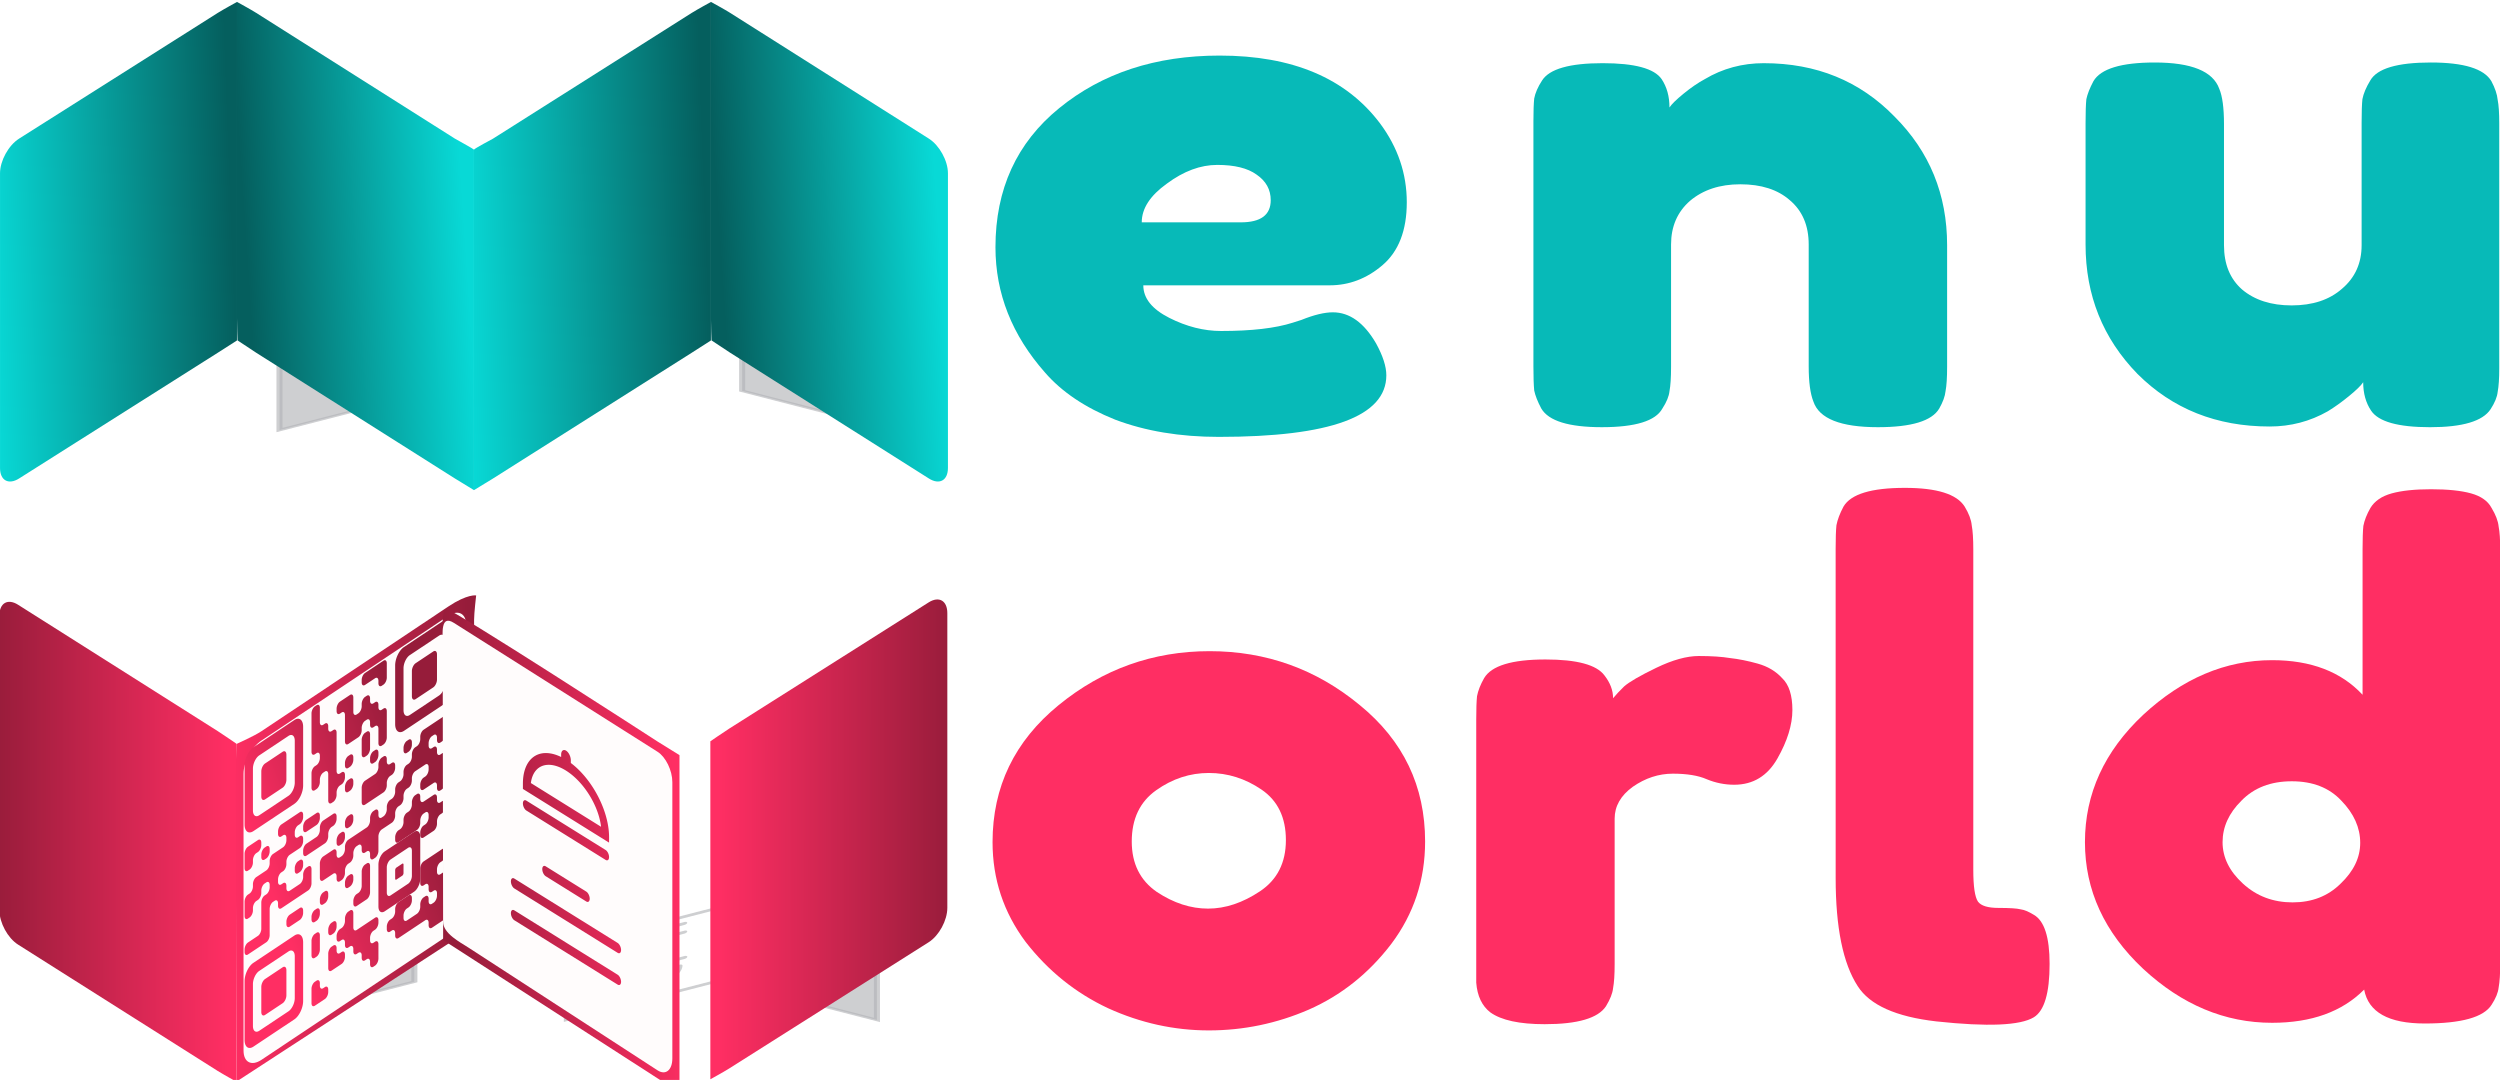 <?xml version="1.0" encoding="UTF-8" standalone="no"?>
<!-- Created with Inkscape (http://www.inkscape.org/) -->

<svg
   width="272.867mm"
   height="117.873mm"
   viewBox="0 0 272.867 117.873"
   version="1.1"
   id="svg1427"
   inkscape:version="1.1.2 (0a00cf5339, 2022-02-04, custom)"
   sodipodi:docname="logo5-vertical.svg"
   xmlns:inkscape="http://www.inkscape.org/namespaces/inkscape"
   xmlns:sodipodi="http://sodipodi.sourceforge.net/DTD/sodipodi-0.dtd"
   xmlns:xlink="http://www.w3.org/1999/xlink"
   xmlns="http://www.w3.org/2000/svg"
   xmlns:svg="http://www.w3.org/2000/svg">
  <sodipodi:namedview
     id="namedview1429"
     pagecolor="#ffffff"
     bordercolor="#eeeeee"
     borderopacity="1"
     inkscape:pageshadow="0"
     inkscape:pageopacity="0"
     inkscape:pagecheckerboard="0"
     inkscape:document-units="mm"
     showgrid="false"
     inkscape:zoom="0.33184272"
     inkscape:cx="100.95144"
     inkscape:cy="132.59293"
     inkscape:window-width="1920"
     inkscape:window-height="1015"
     inkscape:window-x="0"
     inkscape:window-y="32"
     inkscape:window-maximized="1"
     inkscape:current-layer="layer1"
     showguides="true"
     inkscape:guide-bbox="true"
     inkscape:snap-global="false">
    <sodipodi:guide
       position="106.342,66.83"
       orientation="0,-1"
       id="guide2159" />
    <sodipodi:guide
       position="-0.129,27.736"
       orientation="1,0"
       id="guide18534" />
    <sodipodi:guide
       position="108.509,33.64"
       orientation="1,0"
       id="guide18536" />
    <sodipodi:guide
       position="273.097,126.908"
       orientation="1,0"
       id="guide6009" />
  </sodipodi:namedview>
  <defs
     id="defs1424">
    <filter
       style="color-interpolation-filters:sRGB"
       id="c-4-7"
       x="-0.264"
       y="-0.433"
       width="1.529"
       height="1.866">
      <feGaussianBlur
         stdDeviation="114.268"
         id="feGaussianBlur32-2-5" />
    </filter>
    <linearGradient
       inkscape:collect="always"
       xlink:href="#a"
       id="linearGradient51328"
       gradientUnits="userSpaceOnUse"
       gradientTransform="matrix(-0.145,0.092,0,0.175,6217.922,-2594.374)"
       x1="43018.992"
       y1="-17828.662"
       x2="42376.984"
       y2="-17856.584" />
    <linearGradient
       id="a">
      <stop
         style="stop-color:#08d9d6;stop-opacity:1"
         offset="0"
         id="stop8" />
      <stop
         style="stop-color:#055f5e;stop-opacity:1"
         offset="1"
         id="stop10" />
    </linearGradient>
    <linearGradient
       inkscape:collect="always"
       xlink:href="#a"
       id="linearGradient51330"
       gradientUnits="userSpaceOnUse"
       gradientTransform="matrix(0.145,0.092,0,0.175,-6067.748,-2594.375)"
       x1="43008.5"
       y1="-17865.455"
       x2="42390.75"
       y2="-17813.18" />
    <linearGradient
       inkscape:collect="always"
       xlink:href="#a"
       id="linearGradient51332"
       gradientUnits="userSpaceOnUse"
       gradientTransform="matrix(-0.145,0.092,0,0.175,6404.007,-2594.374)"
       x1="43018.992"
       y1="-17828.662"
       x2="42376.984"
       y2="-17856.584" />
    <linearGradient
       inkscape:collect="always"
       xlink:href="#a"
       id="linearGradient51334"
       gradientUnits="userSpaceOnUse"
       gradientTransform="matrix(0.145,0.092,0,0.175,-5881.663,-2594.375)"
       x1="43008.5"
       y1="-17865.455"
       x2="42390.75"
       y2="-17813.18" />
    <filter
       style="color-interpolation-filters:sRGB"
       id="d-4-0"
       x="-0.264"
       y="-0.433"
       width="1.529"
       height="1.866">
      <feGaussianBlur
         stdDeviation="114.268"
         id="feGaussianBlur35-4-7" />
    </filter>
    <linearGradient
       inkscape:collect="always"
       xlink:href="#b"
       id="linearGradient51336"
       gradientUnits="userSpaceOnUse"
       gradientTransform="matrix(-0.145,0.092,0,0.175,7378.976,-2576.252)"
       x1="42983.027"
       y1="-17904.07"
       x2="42340.398"
       y2="-17903.344" />
    <linearGradient
       id="b">
      <stop
         style="stop-color:#ff2e63;stop-opacity:1"
         offset="0"
         id="stop2" />
      <stop
         style="stop-color:#961c3a;stop-opacity:1"
         offset="1"
         id="stop4" />
    </linearGradient>
    <linearGradient
       inkscape:collect="always"
       xlink:href="#b"
       id="linearGradient51338"
       gradientUnits="userSpaceOnUse"
       gradientTransform="matrix(0.145,0.092,0,0.175,-5278.829,-2575.321)"
       x1="42983.027"
       y1="-17904.07"
       x2="42340.398"
       y2="-17903.344" />
    <linearGradient
       inkscape:collect="always"
       xlink:href="#b"
       id="linearGradient51340"
       gradientUnits="userSpaceOnUse"
       gradientTransform="matrix(0.17,0,0,0.175,-5278.829,-2575.321)"
       x1="36666.363"
       y1="4434.002"
       x2="37216.781"
       y2="4434.002" />
    <linearGradient
       xlink:href="#b"
       id="l-0-7"
       x1="36744.352"
       y1="4523.661"
       x2="37138.184"
       y2="4370.753"
       gradientUnits="userSpaceOnUse" />
    <linearGradient
       xlink:href="#b"
       id="p-04-2"
       gradientUnits="userSpaceOnUse"
       x1="37641.738"
       y1="4434.002"
       x2="38403.398"
       y2="4434.002" />
    <linearGradient
       xlink:href="#b"
       id="s-2-8"
       gradientUnits="userSpaceOnUse"
       x1="38402.898"
       y1="4286.996"
       x2="37644.543"
       y2="4362.537" />
    <linearGradient
       xlink:href="#b"
       id="v-2"
       gradientUnits="userSpaceOnUse"
       x1="32592.719"
       y1="1386.324"
       x2="31863.955"
       y2="1393.728" />
    <linearGradient
       inkscape:collect="always"
       xlink:href="#b"
       id="linearGradient1806"
       gradientUnits="userSpaceOnUse"
       x1="36744.352"
       y1="4523.661"
       x2="37138.184"
       y2="4370.753" />
    <linearGradient
       inkscape:collect="always"
       xlink:href="#b"
       id="linearGradient1808"
       gradientUnits="userSpaceOnUse"
       x1="36744.352"
       y1="4523.661"
       x2="37138.184"
       y2="4370.753" />
    <linearGradient
       inkscape:collect="always"
       xlink:href="#b"
       id="linearGradient1810"
       gradientUnits="userSpaceOnUse"
       x1="36744.352"
       y1="4523.661"
       x2="37138.184"
       y2="4370.753" />
    <linearGradient
       inkscape:collect="always"
       xlink:href="#b"
       id="linearGradient1812"
       gradientUnits="userSpaceOnUse"
       x1="37641.738"
       y1="4434.002"
       x2="38403.398"
       y2="4434.002" />
    <linearGradient
       inkscape:collect="always"
       xlink:href="#b"
       id="linearGradient1814"
       gradientUnits="userSpaceOnUse"
       x1="37641.738"
       y1="4434.002"
       x2="38403.398"
       y2="4434.002" />
    <linearGradient
       inkscape:collect="always"
       xlink:href="#b"
       id="linearGradient1816"
       gradientUnits="userSpaceOnUse"
       x1="32592.719"
       y1="1386.324"
       x2="31863.955"
       y2="1393.728" />
  </defs>
  <g
     inkscape:label="Layer 1"
     inkscape:groupmode="layer"
     id="layer1"
     transform="translate(198.805,-174.009)">
    <g
       aria-label="enu"
       transform="scale(1.066,0.938)"
       id="text2110-4-3"
       style="font-size:80.526px;line-height:1.25;font-family:'Fredoka One';-inkscape-font-specification:'Fredoka One, Normal';letter-spacing:7.734px;fill:#07bab8;stroke-width:2.013">
      <path
         d="m -42.457,209.048 q 0,4.912 -2.496,7.328 -2.416,2.335 -5.395,2.335 H -69.434 q 0,2.255 2.657,3.785 2.657,1.53 5.315,1.53 4.67,0 7.328,-0.966 l 0.886,-0.322 q 1.933,-0.886 3.221,-0.886 2.577,0 4.429,3.624 1.047,2.174 1.047,3.704 0,7.167 -17.152,7.167 -5.959,0 -10.629,-2.013 -4.59,-2.094 -7.167,-5.476 -5.073,-6.523 -5.073,-14.575 0,-10.146 6.523,-16.186 6.603,-6.12 16.427,-6.12 11.193,0 16.427,7.892 2.738,4.187 2.738,9.18 z m -16.991,2.335 q 3.06,0 3.06,-2.577 0,-1.852 -1.449,-2.979 -1.369,-1.127 -4.026,-1.127 -2.577,0 -5.154,2.174 -2.577,2.094 -2.577,4.509 z"
         id="path1086" />
      <path
         d="m -5.895,192.863 q 8.053,0 13.367,6.2 5.395,6.12 5.395,14.978 v 14.173 q 0,1.852 -0.161,2.818 -0.081,0.886 -0.644,2.013 -1.127,2.174 -6.281,2.174 -5.717,0 -6.603,-2.979 -0.483,-1.369 -0.483,-4.107 V 213.96 q 0,-3.302 -1.933,-5.154 -1.852,-1.852 -5.073,-1.852 -3.141,0 -5.154,1.933 -1.933,1.933 -1.933,5.073 v 14.253 q 0,1.852 -0.161,2.818 -0.081,0.886 -0.725,2.013 -1.047,2.174 -6.2,2.174 -5.073,0 -6.2,-2.174 -0.564,-1.208 -0.725,-2.094 -0.081,-0.966 -0.081,-2.818 v -28.506 q 0,-1.772 0.081,-2.657 0.161,-0.966 0.805,-2.094 1.127,-2.013 6.2,-2.013 4.912,0 6.039,1.852 0.805,1.369 0.805,3.302 0.322,-0.564 1.449,-1.611 1.127,-1.047 2.174,-1.691 2.738,-1.852 6.039,-1.852 z"
         id="path1083" />
      <path
         d="m 45.886,235.139 q -8.133,0 -13.528,-6.12 -5.315,-6.2 -5.315,-15.058 v -14.092 q 0,-1.933 0.081,-2.818 0.161,-0.886 0.725,-2.094 1.127,-2.174 6.281,-2.174 5.637,0 6.603,3.06 0.483,1.288 0.483,4.107 v 14.092 q 0,3.302 1.852,5.154 1.933,1.852 5.073,1.852 3.221,0 5.154,-1.933 2.013,-1.933 2.013,-5.073 v -14.253 q 0,-1.852 0.081,-2.738 0.161,-0.966 0.805,-2.174 1.047,-2.094 6.2,-2.094 5.073,0 6.2,2.174 0.564,1.208 0.644,2.174 0.161,0.886 0.161,2.738 v 28.506 q 0,1.772 -0.161,2.738 -0.081,0.886 -0.725,2.013 -1.208,2.094 -6.2,2.094 -4.912,0 -6.039,-1.933 -0.805,-1.369 -0.805,-3.302 -0.322,0.564 -1.449,1.611 -1.127,1.047 -2.174,1.772 -2.738,1.772 -5.959,1.772 z"
         id="path1080" />
    </g>
    <g
       aria-label="orld"
       transform="scale(1.066,0.938)"
       id="text2110-4-3-2"
       style="font-size:80.526px;line-height:1.25;font-family:'Fredoka One';-inkscape-font-specification:'Fredoka One, Normal';letter-spacing:0px;fill:#ff2e63;stroke-width:2.013">
      <path
         d="m -84.87,283.507 q 0,-9.663 6.764,-15.944 6.764,-6.281 15.461,-6.281 8.697,0 15.38,6.281 6.684,6.2 6.684,15.864 0,6.684 -3.463,11.918 -3.463,5.154 -8.455,7.65 -4.912,2.416 -10.227,2.416 -5.315,0 -10.307,-2.577 -4.993,-2.657 -8.455,-7.73 -3.382,-5.154 -3.382,-11.596 z m 16.83,5.798 q 2.577,1.933 5.234,1.933 2.657,0 5.315,-2.013 2.657,-2.013 2.657,-5.959 0,-3.946 -2.496,-5.878 -2.496,-1.933 -5.395,-1.933 -2.899,0 -5.395,2.013 -2.496,2.013 -2.496,5.959 0,3.865 2.577,5.878 z"
         id="path1077" />
      <path
         d="m -6.518,262.732 q 1.53,0.483 2.496,1.691 1.047,1.127 1.047,3.704 0,2.577 -1.53,5.637 -1.53,3.06 -4.429,3.06 -1.449,0 -2.818,-0.644 -1.288,-0.644 -3.463,-0.644 -2.174,0 -4.107,1.53 -1.852,1.53 -1.852,3.704 v 16.91 q 0,1.852 -0.161,2.818 -0.081,0.886 -0.725,2.094 -1.208,2.094 -6.281,2.094 -3.865,0 -5.556,-1.369 -1.288,-1.127 -1.449,-3.463 0,-0.805 0,-2.335 v -28.265 q 0,-1.852 0.081,-2.738 0.161,-0.966 0.725,-2.094 1.127,-2.174 6.281,-2.174 4.832,0 6.039,1.852 0.886,1.288 0.886,2.657 0.403,-0.564 1.127,-1.369 0.805,-0.805 3.302,-2.174 2.496,-1.369 4.348,-1.369 1.933,0 3.221,0.242 1.288,0.161 2.818,0.644 z"
         id="path1074" />
      <path
         d="m 1.454,249.365 q 0,-1.852 0.081,-2.738 0.161,-0.966 0.725,-2.174 1.127,-2.174 6.281,-2.174 4.912,0 6.12,2.174 0.644,1.208 0.725,2.174 0.161,0.966 0.161,2.818 v 37.283 q 0,2.899 0.483,3.704 0.483,0.725 2.094,0.725 1.691,0 2.255,0.161 0.564,0.081 1.369,0.644 1.611,1.047 1.611,5.717 0,5.073 -1.611,6.2 -2.094,1.449 -9.985,0.483 -6.2,-0.805 -8.053,-4.107 -2.255,-3.946 -2.255,-12.562 z"
         id="path1071" />
      <path
         d="m 56.211,244.614 q 0.644,-1.208 2.174,-1.691 1.53,-0.483 4.026,-0.483 2.577,0 4.107,0.483 1.53,0.483 2.094,1.691 0.644,1.208 0.725,2.174 0.161,0.886 0.161,2.738 v 48.074 q 0,1.852 -0.161,2.818 -0.081,0.886 -0.725,2.013 -1.208,2.174 -6.845,2.174 -5.556,0 -6.2,-3.946 -3.382,3.865 -9.422,3.865 -7.247,0 -13.206,-6.281 -5.959,-6.362 -5.959,-14.736 0,-8.455 5.959,-14.817 6.039,-6.362 13.206,-6.362 5.959,0 9.26,4.026 v -16.91 q 0,-1.852 0.081,-2.738 0.161,-0.966 0.725,-2.094 z m -13.045,43.725 q 2.094,2.174 5.073,2.174 2.979,0 4.912,-2.174 2.013,-2.174 2.013,-4.751 0,-2.657 -1.933,-4.912 -1.852,-2.255 -5.073,-2.255 -3.221,0 -5.154,2.255 -1.933,2.174 -1.933,4.832 0,2.657 2.094,4.832 z"
         id="path1068" />
    </g>
    <g
       transform="matrix(0.066,0,0,-0.02,-1950.672,144.64)"
       style="opacity:0.354;fill:#252934;fill-opacity:0.631;filter:url(#c-4-7)"
       id="g64-6-7">
      <g
         style="fill:#252934;fill-opacity:0.631"
         fill-opacity="1"
         fill="#000"
         fill-rule="evenodd"
         id="g44-9-1" />
      <g
         style="fill:#252934;fill-opacity:0.631"
         id="g52-3-1" />
      <path
         style="color:#000000;fill:#252934;fill-opacity:0.631;stroke-width:0.816;stroke-linecap:round;-inkscape-stroke:none;paint-order:stroke fill markers"
         d="M 27765.736,-3191.398 V -3604.8 l 259.353,-219.85 v 413.4 z m 10.054,-23.605 239.246,-202.806 v -383.234 l -239.246,202.806 z"
         id="path54-1-8" />
      <path
         style="color:#000000;fill:#252934;fill-opacity:0.631;stroke-width:12.315;stroke-linecap:round;-inkscape-stroke:none;paint-order:stroke fill markers"
         d="m 27770.763,-3203.2 249.3,-211.33 v -398.317 l -249.3,211.33 z"
         id="path56-0-7" />
      <g
         style="fill:#252934;fill-opacity:0.631"
         id="g62-7-1">
        <path
           style="color:#000000;fill:#252934;fill-opacity:0.631;stroke-linecap:round;-inkscape-stroke:none;paint-order:stroke fill markers"
           d="m 31717.727,-22580.195 v 413.4 h 389.062 v -413.4 z m 15.082,15.082 h 358.898 v 383.234 h -358.898 z"
           transform="matrix(0.667,0.565,0,1,5844.896,832.545)"
           id="path58-2-0" />
        <path
           style="color:#000000;fill:#252934;fill-opacity:0.631;stroke-width:15.083;stroke-linecap:round;-inkscape-stroke:none;paint-order:stroke fill markers"
           d="m 31725.268,-22572.654 h 373.98 v 398.317 h -373.98 z"
           transform="matrix(0.667,0.565,0,1,5844.896,832.545)"
           id="path60-4-1" />
      </g>
    </g>
    <g
       id="g45294-0"
       transform="matrix(0.278,0,0,0.278,-193.812,705.833)">
      <path
         style="fill:url(#linearGradient51328);stroke-width:9.944;stroke-linecap:round;paint-order:stroke fill markers;stop-color:#000000"
         d="m 67.593,-1908.006 -78.054,49.394 c -4.152,2.628 -7.494,8.698 -7.494,13.611 v 115.692 c 0,4.913 3.342,6.753 7.494,4.126 l 78.054,-49.393 c 1.78,-1.127 7.482,-4.79 7.482,-4.79 0,0 0.012,-6.016 0.012,-8.822 v -124.088 c 0,0 -5.494,3.004 -7.494,4.27 z"
         id="path94-9-7" />
      <path
         style="fill:url(#linearGradient51330);stroke-width:9.944;stroke-linecap:round;paint-order:stroke fill markers;stop-color:#000000"
         d="m 82.582,-1908.006 78.054,49.394 c 0,0 7.494,4.153 7.494,4.327 v 133.682 l -7.494,-4.579 -78.054,-49.394 c -1.39,-0.88 -7.28,-4.814 -7.28,-4.814 0,0 -0.214,-5.529 -0.214,-8.797 v -124.097 c 0,0 5.44,2.978 7.494,4.278 z"
         id="path96-9-9"
         sodipodi:nodetypes="cccccccscc" />
      <path
         style="fill:url(#linearGradient51332);stroke-width:9.944;stroke-linecap:round;paint-order:stroke fill markers;stop-color:#000000"
         d="m 253.678,-1908.006 -78.053,49.394 c 0,0 -7.494,4.005 -7.494,4.327 v 133.682 l 7.494,-4.579 78.053,-49.393 c 1.78,-1.127 7.482,-4.79 7.482,-4.79 0,0 0.012,-6.016 0.012,-8.822 v -124.088 c 0,0 -5.494,3.004 -7.494,4.27 z"
         id="path98-2-0"
         sodipodi:nodetypes="cccccccsccc" />
      <path
         style="fill:url(#linearGradient51334);stroke-width:9.944;stroke-linecap:round;paint-order:stroke fill markers;stop-color:#000000"
         d="m 268.667,-1908.006 78.054,49.394 c 4.152,2.627 7.494,8.698 7.494,13.611 v 115.692 c 0,4.913 -3.342,6.753 -7.494,4.126 l -78.054,-49.394 c -1.39,-0.88 -7.28,-4.814 -7.28,-4.814 0,0 -0.214,-5.529 -0.214,-8.797 v -124.097 c 0,0 5.44,2.978 7.494,4.278 z"
         id="path100-3-7" />
    </g>
    <g
       id="g5559">
      <g
         transform="matrix(0.066,0,0,-0.02,-1952.416,209.076)"
         style="opacity:0.354;fill:#252934;fill-opacity:0.631;filter:url(#d-4-0)"
         id="g84-6-6">
        <g
           style="fill:#252934;fill-opacity:0.631"
           id="g72-7-9">
          <path
             style="color:#000000;fill:#252934;fill-opacity:0.631;stroke-linecap:round;-inkscape-stroke:none;paint-order:stroke fill markers"
             d="m 21187.85,-3582.97 v 741.233 h 741.789 v -741.234 z m 27.886,27.888 h 686.014 v 685.457 h -686.014 z"
             transform="matrix(0.349,0.296,0,0.558,20107.74,-8096.024)"
             id="path66-7-3" />
          <path
             style="color:#000000;fill:#252934;fill-opacity:0.631;stroke-linecap:round;stroke-linejoin:round;-inkscape-stroke:none;paint-order:stroke fill markers"
             d="m 21426.479,3313.803 a 15.002,15.002 0 0 0 -15,15 c 0,56.832 32.812,109.08 85.068,137.035 52.256,27.954 116.186,27.954 168.441,0 52.256,-27.955 85.069,-80.203 85.069,-137.035 a 15.002,15.002 0 0 0 -15,-15 h -154.289 z m 16.005,30 h 276.567 c -5.052,39.464 -29.812,75.038 -68.215,95.582 -43.219,23.12 -96.918,23.12 -140.137,0 -38.403,-20.544 -63.162,-56.118 -68.215,-95.582 z"
             transform="matrix(0.349,0.296,0,-0.558,20107.74,-8096.024)"
             id="path68-4-3" />
          <path
             style="color:#000000;fill:#252934;fill-opacity:0.631;stroke-linecap:round;-inkscape-stroke:none"
             d="m 21580.76,-3486.84 a 13.913,13.913 0 0 0 -13.912,13.912 v 18.426 a 13.913,13.913 0 0 0 13.912,13.914 13.913,13.913 0 0 0 13.912,-13.914 v -18.426 a 13.913,13.913 0 0 0 -13.912,-13.912 z m -177.664,215.93 a 14.477,14.477 0 0 0 -14.491,14.463 14.477,14.477 0 0 0 14.465,14.49 l 355.354,0.322 a 14.477,14.477 0 0 0 14.49,-14.463 14.477,14.477 0 0 0 -14.465,-14.49 z m 85.119,163.685 a 14.477,14.477 0 0 0 -14.49,14.463 14.477,14.477 0 0 0 14.462,14.49 l 185.12,0.169 a 14.477,14.477 0 0 0 14.49,-14.465 14.477,14.477 0 0 0 -14.463,-14.49 c -61.706,-0.057 -123.413,-0.11 -185.119,-0.167 z m -84.715,84.455 a 14.477,14.477 0 0 0 -14.49,14.463 14.477,14.477 0 0 0 14.463,14.49 l 354.547,0.323 a 14.477,14.477 0 0 0 14.49,-14.465 14.477,14.477 0 0 0 -14.463,-14.49 l -354.547,-0.32 z m 0,84.916 a 14.477,14.477 0 0 0 -14.49,14.463 14.477,14.477 0 0 0 14.463,14.49 c 118.182,0.108 236.365,0.214 354.547,0.32 a 14.477,14.477 0 0 0 14.49,-14.462 14.477,14.477 0 0 0 -14.463,-14.49 l -354.547,-0.32 z"
             transform="matrix(0.349,0.296,0,0.558,20107.74,-8096.024)"
             id="path70-6-6" />
        </g>
        <path
           style="color:#000000;fill:#252934;fill-opacity:0.631;stroke-width:0.816;stroke-linecap:round;-inkscape-stroke:none;paint-order:stroke fill markers"
           d="M 27765.736,-3191.398 V -3604.8 l 259.353,-219.85 v 413.4 z m 10.054,-23.605 239.246,-202.806 v -383.234 l -239.246,202.806 z"
           id="path74-9-4" />
        <path
           style="color:#000000;fill:#252934;fill-opacity:0.631;stroke-width:12.315;stroke-linecap:round;-inkscape-stroke:none;paint-order:stroke fill markers"
           d="m 27770.763,-3203.2 249.3,-211.33 v -398.317 l -249.3,211.33 z"
           id="path76-6-9" />
        <g
           style="fill:#252934;fill-opacity:0.631"
           id="g82-0-8">
          <path
             style="color:#000000;fill:#252934;fill-opacity:0.631;stroke-linecap:round;-inkscape-stroke:none;paint-order:stroke fill markers"
             d="m 31717.727,-22580.195 v 413.4 h 389.062 v -413.4 z m 15.082,15.082 h 358.898 v 383.234 h -358.898 z"
             transform="matrix(0.667,0.565,0,1,5844.896,832.545)"
             id="path78-9-4" />
          <path
             style="color:#000000;fill:#252934;fill-opacity:0.631;stroke-width:15.083;stroke-linecap:round;-inkscape-stroke:none;paint-order:stroke fill markers"
             d="m 31725.268,-22572.654 h 373.98 v 398.317 h -373.98 z"
             transform="matrix(0.667,0.565,0,1,5844.896,832.545)"
             id="path80-9-6" />
        </g>
      </g>
      <g
         id="g45311-9"
         transform="matrix(0.278,0,0,0.278,-439.059,765.175)">
        <path
           style="fill:url(#linearGradient51336);stroke-width:9.944;stroke-linecap:round;paint-order:stroke fill markers;stop-color:#000000"
           d="m 1228.83,-1889.989 -78.385,49.603 c -1.849,1.17 -7.329,4.943 -7.329,4.943 v 132.689 c 0,0 5.306,-2.922 7.329,-4.201 l 78.385,-49.603 c 4.06,-2.57 7.329,-8.594 7.329,-13.507 v -115.692 c 0,-4.913 -3.269,-6.8 -7.329,-4.231 z"
           id="path104-6-9" />
        <path
           style="fill:url(#linearGradient51338);stroke-width:9.944;stroke-linecap:round;paint-order:stroke fill markers;stop-color:#000000"
           d="m 871.318,-1889.058 78.384,49.603 c 1.849,1.17 7.329,4.943 7.329,4.943 v 132.689 c 0,0 -5.306,-2.922 -7.329,-4.202 l -78.384,-49.603 c -4.06,-2.57 -7.329,-8.594 -7.329,-13.507 v -115.692 c 0,-4.913 3.269,-6.8 7.329,-4.231 z"
           id="path102-5-7" />
        <path
           style="color:#000000;fill:url(#linearGradient51340);fill-opacity:1;stroke-width:0.161;stroke-linecap:round;-inkscape-stroke:none;paint-order:stroke fill markers"
           d="m 966.876,-1839.416 c -2.967,1.98 -9.846,5.021 -9.846,5.021 0,0 -0.29,10.667 -0.281,13.735 l 0.297,108.71 c 0.008,2.934 -0.015,10.127 -0.015,10.127 l 93.044,-60.574 c 0,0 0.28,-8.293 0.28,-12.025 v -108.7 c 0,-2.532 0.808,-9.602 0.808,-9.602 0,0 -3.429,-0.648 -10.935,4.361 z m 0,7.33 73.352,-48.946 c 2.236,-1.492 3.94,-0.61 3.94,2.039 v 108.7 c 0,2.649 -1.703,5.805 -3.94,7.297 l -73.352,48.946 c -2.236,1.492 -3.94,0.61 -3.94,-2.039 v -108.7 c 0,-2.649 1.703,-5.805 3.94,-7.297 z"
           id="path106-1-8" />
        <path
           style="color:#000000;fill:#fffcfc;stroke:none;stroke-width:6.734;stroke-linecap:round;-inkscape-stroke:none;paint-order:stroke fill markers"
           d="m 966.876,-1835.751 73.352,-48.946 c 3.896,-2.6 7.033,-0.977 7.033,3.64 v 108.699 c 0,4.616 -3.137,10.426 -7.033,13.026 l -73.352,48.946 c -3.896,2.6 -7.033,0.977 -7.033,-3.64 v -108.699 c 0,-4.616 3.137,-10.426 7.033,-13.026 z"
           id="path108-7-0" />
        <g
           style="fill:url(#l-0-7);fill-opacity:1"
           transform="matrix(0.17,0,0,0.175,-5278.766,-2575.315)"
           id="g116-30-1">
          <g
             style="fill:url(#linearGradient1810);fill-opacity:1"
             fill="#000"
             fill-rule="evenodd"
             id="g114-8-4">
            <path
               d="m 36854.63,4165.206 a 6.65,12.489 21.875 0 1 7.729,-15.745 l 3.865,-2.5 a 6.65,12.489 21.875 0 1 7.729,5.745 v 32.236 a 6.65,12.489 21.875 0 0 7.727,5.746 l 3.865,-2.5 a 6.65,12.489 21.875 0 1 7.729,5.745 v 5.372 a 6.65,12.489 21.875 0 0 7.727,5.747 l 3.865,-2.5 a 6.65,12.489 21.875 0 1 7.729,5.745 v 85.962 a 6.65,12.489 21.875 0 0 7.729,5.745 l 3.863,-2.499 a 6.65,12.489 21.875 0 1 7.729,5.745 v 5.373 a 6.65,12.489 21.875 0 1 -7.729,15.745 l -3.863,2.499 a 6.65,12.489 21.875 0 0 -7.729,15.745 v 5.373 a 6.65,12.489 21.875 0 1 -7.729,15.745 l -3.865,2.5 a 6.65,12.489 21.875 0 1 -7.727,-5.746 v -59.099 a 6.65,12.489 21.875 0 0 -7.729,-5.745 l -3.865,2.5 a 6.65,12.489 21.875 0 0 -7.727,15.744 v 5.373 a 6.65,12.489 21.875 0 1 -7.729,15.745 l -3.865,2.5 a 6.65,12.489 21.875 0 1 -7.729,-5.745 v -32.235 a 6.65,12.489 21.875 0 1 7.729,-15.746 l 3.865,-2.5 a 6.65,12.489 21.875 0 0 7.729,-15.745 v -5.373 a 6.65,12.489 21.875 0 0 -7.729,-5.745 l -3.865,2.5 a 6.65,12.489 21.875 0 1 -7.729,-5.745 z m 115.928,-74.996 a 6.65,12.489 21.875 0 1 7.729,-15.745 l 42.506,-27.498 a 6.65,12.489 21.875 0 1 7.729,5.745 v 32.235 a 6.65,12.489 21.875 0 1 -7.729,15.746 l -3.864,2.5 a 6.65,12.489 21.875 0 1 -7.728,-5.746 v -5.373 a 6.65,12.489 21.875 0 0 -7.729,-5.745 l -23.185,14.999 a 6.65,12.489 21.875 0 1 -7.729,-5.745 z m -57.963,64.36 a 6.65,12.489 21.875 0 1 7.729,-15.745 l 23.185,-14.999 a 6.65,12.489 21.875 0 1 7.728,5.746 v 32.236 a 6.65,12.489 21.875 0 0 7.729,5.745 l 3.864,-2.5 a 6.65,12.489 21.875 0 0 7.728,-15.744 v -5.373 a 6.65,12.489 21.875 0 1 7.729,-15.745 l 3.864,-2.5 a 6.65,12.489 21.875 0 1 7.729,5.745 v 5.372 a 6.65,12.489 21.875 0 0 7.728,5.747 l 3.864,-2.5 a 6.65,12.489 21.875 0 1 7.729,5.745 v 5.372 a 6.65,12.489 21.875 0 0 7.728,5.747 l 3.864,-2.5 a 6.65,12.489 21.875 0 1 7.729,5.745 v 59.099 a 6.65,12.489 21.875 0 1 -7.729,15.745 l -3.864,2.5 a 6.65,12.489 21.875 0 1 -7.728,-5.746 v -32.236 a 6.65,12.489 21.875 0 0 -7.729,-5.745 l -3.864,2.5 a 6.65,12.489 21.875 0 1 -7.728,-5.746 v -5.373 a 6.65,12.489 21.875 0 0 -7.729,-5.745 l -3.864,2.5 a 6.65,12.489 21.875 0 0 -7.729,15.745 v 5.373 a 6.65,12.489 21.875 0 1 -7.728,15.744 l -23.185,15 a 6.65,12.489 21.875 0 1 -7.729,-5.745 v -59.1 a 6.65,12.489 21.875 0 0 -7.729,-5.744 l -3.863,2.498 a 6.65,12.489 21.875 0 1 -7.729,-5.745 z m 57.963,69.956 a 6.65,12.489 21.875 0 1 7.729,-15.746 l 3.864,-2.5 a 6.65,12.489 21.875 0 1 7.729,5.745 v 32.236 a 6.65,12.489 21.875 0 1 -7.729,15.745 l -3.864,2.5 a 6.65,12.489 21.875 0 1 -7.729,-5.745 z m -38.642,51.861 a 6.65,12.489 21.875 0 1 7.729,-15.745 l 3.864,-2.5 a 6.65,12.489 21.875 0 1 7.728,5.746 v 5.372 a 6.65,12.489 21.875 0 1 -7.728,15.745 l -3.864,2.5 a 6.65,12.489 21.875 0 1 -7.729,-5.745 z m 57.964,-10.636 a 6.65,12.489 21.875 0 1 7.728,-15.744 l 3.864,-2.5 a 6.65,12.489 21.875 0 1 7.729,5.745 v 5.373 a 6.65,12.489 21.875 0 1 -7.729,15.745 l -3.864,2.5 a 6.65,12.489 21.875 0 1 -7.728,-5.746 z m -289.819,214.354 a 6.65,12.489 21.875 0 1 7.729,-15.745 l 23.186,-15 a 6.65,12.489 21.875 0 1 7.727,5.747 v 5.372 a 6.65,12.489 21.875 0 1 -7.727,15.745 l -3.865,2.5 a 6.65,12.489 21.875 0 0 -7.729,15.745 v 5.373 a 6.65,12.489 21.875 0 1 -7.727,15.744 l -3.865,2.5 a 6.65,12.489 21.875 0 1 -7.729,-5.745 z m 77.285,-49.998 a 6.65,12.489 21.875 0 1 7.728,-15.744 l 42.508,-27.5 a 6.65,12.489 21.875 0 1 7.727,5.747 v 5.372 a 6.65,12.489 21.875 0 1 -7.727,15.745 l -3.865,2.5 a 6.65,12.489 21.875 0 0 -7.729,15.745 v 5.373 a 6.65,12.489 21.875 0 0 7.729,5.745 l 3.865,-2.5 a 6.65,12.489 21.875 0 1 7.727,5.746 v 5.373 a 6.65,12.489 21.875 0 1 -7.727,15.744 l -23.185,14.999 a 6.65,12.489 21.875 0 0 -7.73,15.745 v 5.373 a 6.65,12.489 21.875 0 1 -7.729,15.745 l -3.864,2.5 a 6.65,12.489 21.875 0 0 -7.728,15.745 v 5.372 a 6.65,12.489 21.875 0 0 7.728,5.747 l 3.864,-2.5 a 6.65,12.489 21.875 0 1 7.729,5.745 v 5.372 a 6.65,12.489 21.875 0 0 7.73,5.745 l 23.185,-14.999 a 6.65,12.489 21.875 0 0 7.727,-15.744 v -5.373 a 6.65,12.489 21.875 0 1 7.729,-15.745 l 3.865,-2.5 a 6.65,12.489 21.875 0 1 7.727,5.746 v 32.236 a 6.65,12.489 21.875 0 1 -7.727,15.744 l -61.829,39.999 a 6.65,12.489 21.875 0 1 -7.728,-5.747 v -5.372 a 6.65,12.489 21.875 0 0 -7.729,-5.745 l -3.864,2.5 a 6.65,12.489 21.875 0 0 -7.727,15.744 v 59.099 a 6.65,12.489 21.875 0 1 -7.73,15.745 l -42.506,27.498 a 6.65,12.489 21.875 0 1 -7.729,-5.745 v -5.372 a 6.65,12.489 21.875 0 1 7.729,-15.746 l 23.186,-14.999 a 6.65,12.489 21.875 0 0 7.727,-15.744 v -59.099 a 6.65,12.489 21.875 0 1 7.729,-15.745 l 3.864,-2.5 a 6.65,12.489 21.875 0 0 7.73,-15.746 v -5.372 a 6.65,12.489 21.875 0 0 -7.73,-5.745 l -3.864,2.5 a 6.65,12.489 21.875 0 0 -7.729,15.745 v 5.373 a 6.65,12.489 21.875 0 1 -7.727,15.744 l -3.865,2.5 a 6.65,12.489 21.875 0 0 -7.729,15.745 v 5.373 a 6.65,12.489 21.875 0 1 -7.727,15.744 l -3.865,2.5 a 6.65,12.489 21.875 0 1 -7.729,-5.745 v -32.236 a 6.65,12.489 21.875 0 1 7.729,-15.745 l 3.865,-2.5 a 6.65,12.489 21.875 0 0 7.727,-15.744 v -5.373 a 6.65,12.489 21.875 0 1 7.729,-15.745 l 23.185,-15 a 6.65,12.489 21.875 0 0 7.73,-15.745 v -5.372 a 6.65,12.489 21.875 0 1 7.727,-15.744 l 23.185,-15 a 6.65,12.489 21.875 0 0 7.729,-15.745 v -5.373 a 6.65,12.489 21.875 0 0 -7.729,-5.745 l -3.864,2.5 a 6.65,12.489 21.875 0 1 -7.728,-5.746 z m 154.57,-99.994 a 6.65,12.489 21.875 0 1 7.729,-15.745 l 3.864,-2.5 a 6.65,12.489 21.875 0 1 7.728,5.746 v 5.372 a 6.65,12.489 21.875 0 1 -7.728,15.745 l -3.864,2.5 a 6.65,12.489 21.875 0 1 -7.729,-5.745 z m 77.285,-49.998 a 6.65,12.489 21.875 0 1 7.728,-15.744 l 3.864,-2.5 a 6.65,12.489 21.875 0 1 7.729,5.745 v 5.373 a 6.65,12.489 21.875 0 0 7.729,5.745 l 3.863,-2.499 a 6.65,12.489 21.875 0 1 7.729,5.745 v 5.373 a 6.65,12.489 21.875 0 1 -7.729,15.745 l -3.863,2.499 a 6.65,12.489 21.875 0 0 -7.729,15.745 v 5.373 a 6.65,12.489 21.875 0 1 -7.729,15.745 l -42.506,27.499 a 6.65,12.489 21.875 0 1 -7.729,-5.745 v -32.236 a 6.65,12.489 21.875 0 1 7.729,-15.745 l 23.185,-15 a 6.65,12.489 21.875 0 0 7.729,-15.745 z m 57.963,-37.497 a 6.65,12.489 21.875 0 1 7.729,-15.746 l 3.865,-2.5 a 6.65,12.489 21.875 0 1 7.727,5.747 v 5.372 a 6.65,12.489 21.875 0 1 -7.727,15.744 l -3.865,2.5 a 6.65,12.489 21.875 0 1 -7.729,-5.745 z m 38.644,-25 a 6.65,12.489 21.875 0 1 7.727,-15.744 l 61.829,-39.999 a 6.65,12.489 21.875 0 1 7.728,5.747 v 5.372 a 6.65,12.489 21.875 0 1 -7.728,15.745 l -3.864,2.5 a 6.65,12.489 21.875 0 0 -7.729,15.745 v 5.373 a 6.65,12.489 21.875 0 1 -7.729,15.745 l -3.863,2.499 a 6.65,12.489 21.875 0 1 -7.729,-5.745 v -5.373 a 6.65,12.489 21.875 0 0 -7.729,-5.745 l -3.865,2.5 a 6.65,12.489 21.875 0 0 -7.727,15.744 v 5.373 a 6.65,12.489 21.875 0 0 7.727,5.746 l 3.865,-2.5 a 6.65,12.489 21.875 0 1 7.729,5.745 v 5.373 a 6.65,12.489 21.875 0 0 7.729,5.745 l 3.863,-2.499 a 6.65,12.489 21.875 0 1 7.729,5.745 v 5.373 a 6.65,12.489 21.875 0 0 7.729,5.745 l 3.864,-2.5 a 6.65,12.489 21.875 0 1 7.728,5.746 v 5.373 a 6.65,12.489 21.875 0 1 -7.728,15.744 l -3.864,2.5 a 6.65,12.489 21.875 0 0 -7.729,15.745 v 5.373 a 6.65,12.489 21.875 0 1 -7.729,15.745 l -3.863,2.499 a 6.65,12.489 21.875 0 1 -7.729,-5.745 v -5.373 a 6.65,12.489 21.875 0 0 -7.729,-5.744 l -23.186,14.999 a 6.65,12.489 21.875 0 1 -7.727,-5.747 v -5.372 a 6.65,12.489 21.875 0 1 7.727,-15.744 l 3.865,-2.5 a 6.65,12.489 21.875 0 0 7.729,-15.746 v -5.373 a 6.65,12.489 21.875 0 0 -7.729,-5.745 l -23.186,15 a 6.65,12.489 21.875 0 0 -7.729,15.745 v 5.373 a 6.65,12.489 21.875 0 1 -7.727,15.744 l -3.865,2.5 a 6.65,12.489 21.875 0 0 -7.729,15.745 v 5.373 a 6.65,12.489 21.875 0 1 -7.727,15.744 l -3.865,2.5 a 6.65,12.489 21.875 0 0 -7.729,15.745 v 5.373 a 6.65,12.489 21.875 0 1 -7.729,15.745 l -23.185,15 a 6.65,12.489 21.875 0 0 -7.728,15.744 v 32.235 a 6.65,12.489 21.875 0 1 -7.729,15.746 l -3.864,2.5 a 6.65,12.489 21.875 0 1 -7.728,-5.746 v -5.373 a 6.65,12.489 21.875 0 0 -7.729,-5.745 l -3.864,2.5 a 6.65,12.489 21.875 0 1 -7.729,-5.745 v -5.373 a 6.65,12.489 21.875 0 0 -7.728,-5.746 l -3.864,2.5 a 6.65,12.489 21.875 0 0 -7.729,15.745 v 5.373 a 6.65,12.489 21.875 0 1 -7.728,15.744 l -3.864,2.5 a 6.65,12.489 21.875 0 0 -7.729,15.746 v 5.372 a 6.65,12.489 21.875 0 1 -7.729,15.746 l -3.863,2.499 a 6.65,12.489 21.875 0 1 -7.729,-5.746 v -5.372 a 6.65,12.489 21.875 0 0 -7.729,-5.745 l -23.186,14.999 a 6.65,12.489 21.875 0 1 -7.727,-5.747 v -32.235 a 6.65,12.489 21.875 0 1 7.727,-15.744 l 23.186,-15 a 6.65,12.489 21.875 0 1 7.729,5.745 v 5.373 a 6.65,12.489 21.875 0 0 7.729,5.745 l 3.863,-2.499 a 6.65,12.489 21.875 0 0 7.729,-15.745 v -5.373 a 6.65,12.489 21.875 0 1 7.729,-15.745 l 42.506,-27.498 a 6.65,12.489 21.875 0 0 7.729,-15.746 v -5.372 a 6.65,12.489 21.875 0 1 7.728,-15.744 l 3.864,-2.5 a 6.65,12.489 21.875 0 1 7.729,5.745 v 5.372 a 6.65,12.489 21.875 0 0 7.728,5.747 l 3.864,-2.5 a 6.65,12.489 21.875 0 0 7.729,-15.746 v -5.373 a 6.65,12.489 21.875 0 1 7.729,-15.745 l 3.863,-2.499 a 6.65,12.489 21.875 0 0 7.729,-15.745 v -5.373 a 6.65,12.489 21.875 0 1 7.729,-15.745 l 3.865,-2.5 a 6.65,12.489 21.875 0 0 7.727,-15.744 v -5.373 a 6.65,12.489 21.875 0 1 7.729,-15.745 l 3.865,-2.5 a 6.65,12.489 21.875 0 0 7.727,-15.745 v -5.372 a 6.65,12.489 21.875 0 1 7.729,-15.746 l 3.865,-2.5 a 6.65,12.489 21.875 0 0 7.729,-15.745 z m -367.105,264.352 a 6.65,12.489 21.875 0 1 7.729,-15.745 l 3.864,-2.5 a 6.65,12.489 21.875 0 1 7.73,5.745 v 5.372 a 6.65,12.489 21.875 0 1 -7.73,15.746 l -3.864,2.5 a 6.65,12.489 21.875 0 1 -7.729,-5.745 z m 96.606,-62.497 a 6.65,12.489 21.875 0 1 7.729,-15.745 l 23.186,-15 a 6.65,12.489 21.875 0 1 7.729,5.746 v 5.372 a 6.65,12.489 21.875 0 1 -7.729,15.746 l -23.186,14.999 a 6.65,12.489 21.875 0 1 -7.729,-5.745 z m 38.644,1.863 a 6.65,12.489 21.875 0 1 7.727,-15.744 l 23.186,-14.999 a 6.65,12.489 21.875 0 1 7.729,5.745 v 5.373 a 6.65,12.489 21.875 0 1 -7.729,15.745 l -3.865,2.5 a 6.65,12.489 21.875 0 0 -7.727,15.744 v 5.373 a 6.65,12.489 21.875 0 1 -7.729,15.745 l -42.507,27.499 a 6.65,12.489 21.875 0 1 -7.729,-5.745 v -5.373 a 6.65,12.489 21.875 0 1 7.729,-15.745 l 23.186,-15 a 6.65,12.489 21.875 0 0 7.729,-15.745 z m 57.963,-10.634 a 6.65,12.489 21.875 0 1 7.729,-15.745 l 3.864,-2.5 a 6.65,12.489 21.875 0 1 7.728,5.746 v 5.373 a 6.65,12.489 21.875 0 1 -7.728,15.744 l -3.864,2.5 a 6.65,12.489 21.875 0 1 -7.729,-5.745 z m -115.928,101.86 a 6.65,12.489 21.875 0 1 7.729,-15.746 l 3.865,-2.5 a 6.65,12.489 21.875 0 1 7.727,5.746 v 5.373 a 6.65,12.489 21.875 0 1 -7.727,15.744 l -3.865,2.5 a 6.65,12.489 21.875 0 1 -7.729,-5.745 z m 96.607,-62.497 a 6.65,12.489 21.875 0 1 7.729,-15.746 l 3.863,-2.499 a 6.65,12.489 21.875 0 1 7.729,5.745 v 5.373 a 6.65,12.489 21.875 0 1 -7.729,15.745 l -3.863,2.5 a 6.65,12.489 21.875 0 1 -7.729,-5.746 z m 173.89,-85.631 a 6.65,12.489 21.875 0 1 7.729,-15.745 l 3.865,-2.5 a 6.65,12.489 21.875 0 1 7.729,5.745 v 5.372 a 6.65,12.489 21.875 0 0 7.727,5.747 l 23.186,-15 a 6.65,12.489 21.875 0 1 7.729,5.745 v 5.373 a 6.65,12.489 21.875 0 0 7.729,5.745 l 3.863,-2.499 a 6.65,12.489 21.875 0 1 7.729,5.745 v 5.373 a 6.65,12.489 21.875 0 1 -7.729,15.745 l -3.863,2.5 a 6.65,12.489 21.875 0 0 -7.729,15.745 v 5.372 a 6.65,12.489 21.875 0 1 -7.729,15.746 l -23.186,14.999 a 6.65,12.489 21.875 0 1 -7.727,-5.746 v -5.373 a 6.65,12.489 21.875 0 1 7.727,-15.744 l 3.865,-2.5 a 6.65,12.489 21.875 0 0 7.729,-15.746 v -5.372 a 6.65,12.489 21.875 0 0 -7.729,-5.745 l -3.865,2.5 a 6.65,12.489 21.875 0 0 -7.727,15.744 v 5.372 a 6.65,12.489 21.875 0 1 -7.729,15.746 l -42.507,27.498 a 6.65,12.489 21.875 0 1 -7.729,-5.745 v -5.372 a 6.65,12.489 21.875 0 1 7.729,-15.746 l 3.865,-2.5 a 6.65,12.489 21.875 0 0 7.727,-15.744 v -5.373 a 6.65,12.489 21.875 0 1 7.729,-15.745 l 3.865,-2.5 a 6.65,12.489 21.875 0 0 7.727,-15.744 z m -289.818,268.079 a 6.65,12.489 21.875 0 1 7.73,-15.746 l 23.185,-14.999 a 6.65,12.489 21.875 0 1 7.727,5.746 v 5.373 a 6.65,12.489 21.875 0 1 -7.727,15.744 l -23.185,15 a 6.65,12.489 21.875 0 1 -7.73,-5.746 z m 77.286,-49.998 a 6.65,12.489 21.875 0 1 7.727,-15.744 l 3.865,-2.5 a 6.65,12.489 21.875 0 1 7.729,5.745 v 5.373 a 6.65,12.489 21.875 0 1 -7.729,15.745 l -3.865,2.5 a 6.65,12.489 21.875 0 1 -7.727,-5.746 z m 57.963,-37.498 a 6.65,12.489 21.875 0 1 7.729,-15.745 l 3.864,-2.5 a 6.65,12.489 21.875 0 1 7.728,5.746 v 5.373 a 6.65,12.489 21.875 0 1 -7.728,15.744 l -3.864,2.5 a 6.65,12.489 21.875 0 1 -7.729,-5.745 z m 38.642,-24.998 a 6.65,12.489 21.875 0 1 7.729,-15.745 l 3.864,-2.5 a 6.65,12.489 21.875 0 1 7.729,5.745 v 59.099 a 6.65,12.489 21.875 0 1 -7.729,15.745 l -23.185,15 a 6.65,12.489 21.875 0 1 -7.729,-5.746 v -5.372 a 6.65,12.489 21.875 0 1 7.729,-15.746 l 3.864,-2.5 a 6.65,12.489 21.875 0 0 7.728,-15.744 z m -115.928,101.86 a 6.65,12.489 21.875 0 1 7.729,-15.746 l 3.865,-2.5 a 6.65,12.489 21.875 0 1 7.729,5.745 v 5.373 a 6.65,12.489 21.875 0 1 -7.729,15.745 l -3.865,2.5 a 6.65,12.489 21.875 0 1 -7.729,-5.745 z m 0,53.725 a 6.65,12.489 21.875 0 1 7.729,-15.745 l 3.865,-2.5 a 6.65,12.489 21.875 0 1 7.729,5.745 v 32.236 a 6.65,12.489 21.875 0 1 -7.729,15.745 l -3.865,2.5 a 6.65,12.489 21.875 0 1 -7.729,-5.745 z m 38.644,-24.999 a 6.65,12.489 21.875 0 1 7.727,-15.744 l 3.865,-2.5 a 6.65,12.489 21.875 0 1 7.729,5.745 v 5.373 a 6.65,12.489 21.875 0 1 -7.729,15.745 l -3.865,2.5 a 6.65,12.489 21.875 0 1 -7.727,-5.746 z m 38.642,-24.998 a 6.65,12.489 21.875 0 1 7.729,-15.746 l 3.864,-2.5 a 6.65,12.489 21.875 0 1 7.728,5.747 v 32.235 a 6.65,12.489 21.875 0 0 7.729,5.745 l 42.506,-27.498 a 6.65,12.489 21.875 0 1 7.729,5.745 v 5.373 a 6.65,12.489 21.875 0 1 -7.729,15.745 l -3.864,2.5 a 6.65,12.489 21.875 0 0 -7.728,15.744 v 5.373 a 6.65,12.489 21.875 0 0 7.728,5.746 l 3.864,-2.5 a 6.65,12.489 21.875 0 1 7.729,5.745 v 32.236 a 6.65,12.489 21.875 0 1 -7.729,15.745 l -3.864,2.5 a 6.65,12.489 21.875 0 1 -7.728,-5.746 v -5.372 a 6.65,12.489 21.875 0 0 -7.729,-5.746 l -3.864,2.5 a 6.65,12.489 21.875 0 1 -7.729,-5.745 v -5.372 a 6.65,12.489 21.875 0 0 -7.728,-5.747 l -3.864,2.5 a 6.65,12.489 21.875 0 1 -7.729,-5.744 v -5.373 a 6.65,12.489 21.875 0 0 -7.728,-5.746 l -3.864,2.5 a 6.65,12.489 21.875 0 1 -7.729,-5.745 v -5.373 a 6.65,12.489 21.875 0 0 -7.729,-5.745 l -3.863,2.499 a 6.65,12.489 21.875 0 1 -7.729,-5.746 v -5.372 a 6.65,12.489 21.875 0 1 7.729,-15.745 l 3.863,-2.5 a 6.65,12.489 21.875 0 0 7.729,-15.745 z m 173.892,-112.495 a 6.65,12.489 21.875 0 1 7.727,-15.744 l 42.507,-27.498 a 6.65,12.489 21.875 0 1 7.729,5.745 v 5.372 a 6.65,12.489 21.875 0 1 -7.729,15.746 l -3.863,2.498 a 6.65,12.489 21.875 0 0 -7.729,15.746 v 5.372 a 6.65,12.489 21.875 0 0 7.729,5.746 l 23.185,-15 a 6.65,12.489 21.875 0 1 7.728,5.747 v 5.372 a 6.65,12.489 21.875 0 1 -7.728,15.745 l -3.864,2.5 a 6.65,12.489 21.875 0 0 -7.729,15.745 v 32.235 a 6.65,12.489 21.875 0 0 7.729,5.746 l 3.864,-2.5 a 6.65,12.489 21.875 0 1 7.728,5.746 v 5.373 a 6.65,12.489 21.875 0 1 -7.728,15.744 l -42.508,27.5 a 6.65,12.489 21.875 0 1 -7.727,-5.747 v -5.373 a 6.65,12.489 21.875 0 0 -7.729,-5.745 l -61.828,39.998 a 6.65,12.489 21.875 0 1 -7.729,-5.745 v -5.373 a 6.65,12.489 21.875 0 0 -7.729,-5.745 l -3.863,2.499 a 6.65,12.489 21.875 0 1 -7.729,-5.745 v -5.373 a 6.65,12.489 21.875 0 1 7.729,-15.745 l 3.863,-2.499 a 6.65,12.489 21.875 0 0 7.729,-15.746 v -5.372 a 6.65,12.489 21.875 0 1 7.729,-15.746 l 23.186,-14.999 a 6.65,12.489 21.875 0 1 7.727,5.747 v 5.372 a 6.65,12.489 21.875 0 1 -7.727,15.744 l -3.865,2.5 a 6.65,12.489 21.875 0 0 -7.729,15.746 v 5.372 a 6.65,12.489 21.875 0 0 7.729,5.745 l 23.186,-14.999 a 6.65,12.489 21.875 0 0 7.729,-15.745 v -5.373 a 6.65,12.489 21.875 0 1 7.727,-15.744 l 3.865,-2.5 a 6.65,12.489 21.875 0 1 7.729,5.745 v 5.373 a 6.65,12.489 21.875 0 0 7.727,5.746 l 3.865,-2.5 a 6.65,12.489 21.875 0 0 7.729,-15.745 v -5.373 a 6.65,12.489 21.875 0 0 -7.729,-5.745 l -3.865,2.5 a 6.65,12.489 21.875 0 1 -7.727,-5.746 v -5.373 a 6.65,12.489 21.875 0 0 -7.729,-5.745 l -3.865,2.5 a 6.65,12.489 21.875 0 1 -7.727,-5.746 z m -212.534,191.22 a 6.65,12.489 21.875 0 1 7.727,-15.745 l 3.865,-2.5 a 6.65,12.489 21.875 0 1 7.729,5.745 v 5.373 a 6.65,12.489 21.875 0 0 7.729,5.745 l 3.863,-2.499 a 6.65,12.489 21.875 0 1 7.729,5.745 v 5.373 a 6.65,12.489 21.875 0 1 -7.729,15.745 l -23.186,15 a 6.65,12.489 21.875 0 1 -7.727,-5.747 z m -38.644,78.725 a 6.65,12.489 21.875 0 1 7.729,-15.746 l 3.865,-2.5 a 6.65,12.489 21.875 0 1 7.729,5.745 v 5.373 a 6.65,12.489 21.875 0 0 7.727,5.746 l 3.865,-2.5 a 6.65,12.489 21.875 0 1 7.729,5.745 v 5.373 a 6.65,12.489 21.875 0 1 -7.729,15.745 l -23.186,15 a 6.65,12.489 21.875 0 1 -7.729,-5.745 z"
               style="fill:url(#linearGradient1806);fill-opacity:1;stroke:none;stroke-width:22.782;shape-rendering:geometricPrecision"
               id="path110-5-3" />
            <path
               d="m 36720.348,4241.33 94.674,-61.245 a 17.455,32.783 21.875 0 1 20.287,15.082 v 131.628 a 17.455,32.783 21.875 0 1 -20.287,41.331 l -94.674,61.247 a 17.455,32.783 21.875 0 1 -20.287,-15.082 v -131.63 a 17.455,32.783 21.875 0 1 20.287,-41.33 z m 13.525,18.114 67.624,-43.747 a 12.468,23.417 21.875 0 1 14.491,10.773 v 94.02 a 12.468,23.417 21.875 0 1 -14.491,29.523 l -67.624,43.747 a 12.468,23.417 21.875 0 1 -14.491,-10.773 v -94.02 a 12.468,23.417 21.875 0 1 14.491,-29.523 z m 13.525,18.114 40.574,-26.248 a 7.48,14.05 21.875 0 1 8.695,6.463 v 56.413 a 7.48,14.05 21.875 0 1 -8.695,17.713 l -40.574,26.248 a 7.48,14.05 21.875 0 1 -8.695,-6.463 v -56.412 a 7.48,14.05 21.875 0 1 8.695,-17.714 z m 320.733,-261.215 94.673,-61.246 a 17.455,32.783 21.875 0 1 20.288,15.081 v 131.63 a 17.455,32.783 21.875 0 1 -20.288,41.33 l -94.673,61.246 a 17.455,32.783 21.875 0 1 -20.288,-15.082 v -131.628 a 17.455,32.783 21.875 0 1 20.288,-41.331 z m 13.525,18.113 67.623,-43.747 a 12.468,23.417 21.875 0 1 14.492,10.773 v 94.02 a 12.468,23.417 21.875 0 1 -14.492,29.523 l -67.623,43.747 a 12.468,23.417 21.875 0 1 -14.492,-10.773 v -94.02 a 12.468,23.417 21.875 0 1 14.492,-29.523 z m 13.525,18.114 40.573,-26.248 a 7.48,14.05 21.875 0 1 8.696,6.463 v 56.412 a 7.48,14.05 21.875 0 1 -8.696,17.714 l -40.573,26.248 a 7.48,14.05 21.875 0 1 -8.696,-6.463 v -56.413 a 7.48,14.05 21.875 0 1 8.696,-17.713 z m -374.833,672.296 94.674,-61.246 a 17.455,32.783 21.875 0 1 20.287,15.082 v 131.629 a 17.455,32.783 21.875 0 1 -20.287,41.33 l -94.674,61.247 a 17.455,32.783 21.875 0 1 -20.287,-15.082 v -131.63 a 17.455,32.783 21.875 0 1 20.287,-41.33 z m 13.525,18.114 67.624,-43.747 a 12.468,23.417 21.875 0 1 14.491,10.772 v 94.02 a 12.468,23.417 21.875 0 1 -14.491,29.523 l -67.624,43.747 a 12.468,23.417 21.875 0 1 -14.491,-10.772 v -94.021 a 12.468,23.417 21.875 0 1 14.491,-29.522 z m 13.525,18.113 40.574,-26.248 a 7.48,14.05 21.875 0 1 8.695,6.463 v 56.413 a 7.48,14.05 21.875 0 1 -8.695,17.713 l -40.574,26.248 a 7.48,14.05 21.875 0 1 -8.695,-6.463 v -56.412 a 7.48,14.05 21.875 0 1 8.695,-17.714 z m 276.293,-286.192 67.625,-43.748 a 12.468,23.417 21.875 0 1 14.492,10.772 v 94.02 a 12.468,23.417 21.875 0 1 -14.492,29.523 l -67.625,43.748 a 12.468,23.417 21.875 0 1 -14.49,-10.773 v -94.021 a 12.468,23.417 21.875 0 1 14.49,-29.521 z m 13.525,18.113 40.575,-26.249 a 7.48,14.05 21.875 0 1 8.694,6.464 v 56.413 a 7.48,14.05 21.875 0 1 -8.694,17.713 l -40.575,26.248 a 7.48,14.05 21.875 0 1 -8.694,-6.464 v -56.412 a 7.48,14.05 21.875 0 1 8.694,-17.713 z m 13.525,18.114 13.525,-8.75 a 2.494,4.683 21.875 0 1 2.898,2.155 v 18.804 a 2.494,4.683 21.875 0 1 -2.898,5.904 l -13.525,8.75 a 2.494,4.683 21.875 0 1 -2.898,-2.155 v -18.804 a 2.494,4.683 21.875 0 1 2.898,-5.904 z"
               style="fill:url(#linearGradient1808);fill-opacity:1;stroke:none;stroke-width:22.782;shape-rendering:geometricPrecision"
               id="path112-4-5" />
          </g>
        </g>
        <g
           style="stroke:url(#p-04-2);stroke-opacity:1"
           transform="matrix(0.122,0.076,0,0.175,-3554.155,-5458.012)"
           id="g126-3-9">
          <g
             style="stroke:url(#linearGradient1814)"
             id="g124-9-4">
            <g
               style="stroke:url(#linearGradient1812)"
               stroke="none"
               id="g122-4-3">
              <path
                 style="color:#000000;fill:url(#s-2-8);stroke:none;stroke-linecap:round;-inkscape-stroke:none;paint-order:stroke fill markers"
                 d="m 37651.147,4051.917 c -15.841,12.974 -8.909,50.384 -8.909,72.245 v 674.598 l 690.045,10.55 70.624,0.674 v -756.439 c 0,0 -49.965,0.127 -70.493,0.127 0,0 -669.093,-11.721 -681.261,-1.755 z m 61.583,47.73 h 619.678 c 13.98,0 24.516,10.535 24.516,24.515 v 619.678 c 0,13.98 -10.536,24.515 -24.516,24.515 h -619.678 c -13.979,0 -24.515,-10.535 -24.515,-24.515 v -619.678 c 0,-13.98 10.536,-24.516 24.515,-24.516 z"
                 id="path118-6-8" />
              <path
                 style="color:#000000;fill:#fffcfc;stroke:none;stroke-width:45.976;stroke-linecap:round;-inkscape-stroke:none;paint-order:stroke fill markers"
                 d="m 37676.939,4072.127 655.47,4.532 c 26.2,0.181 47.503,21.187 47.503,47.504 v 619.677 c 0,26.317 -21.494,47.977 -47.503,47.504 l -609.03,-11.073 c -26.009,-0.473 -81.149,3.91 -81.205,-22.383 l -1.321,-620.969 c -0.06,-26.293 -7.336,-65.092 36.086,-64.792 z"
                 id="path120-2-5" />
            </g>
          </g>
        </g>
        <g
           transform="matrix(0.122,0.076,0,0.175,-2846.277,-4476.118)"
           style="fill:url(#v-2);fill-opacity:1;stroke:none;stroke-opacity:1"
           id="g130-3-5">
          <path
             style="color:#000000;fill:url(#linearGradient1816);fill-opacity:1;stroke:none;stroke-linecap:round;stroke-opacity:1;-inkscape-stroke:none"
             d="m 32069.199,1541.643 a 11.098,11.098 0 0 0 -11.097,11.097 11.098,11.098 0 0 0 11.097,11.098 h 332.358 a 11.098,11.098 0 0 0 11.097,-11.098 11.098,11.098 0 0 0 -11.097,-11.097 z m 0,-71.319 a 11.098,11.098 0 0 0 -11.097,11.098 11.098,11.098 0 0 0 11.097,11.098 h 332.358 a 11.098,11.098 0 0 0 11.097,-11.098 11.098,11.098 0 0 0 -11.097,-11.098 z m 100.953,-71.32 a 11.098,11.098 0 0 0 -11.097,11.1 11.098,11.098 0 0 0 11.097,11.097 h 130.452 a 11.098,11.098 0 0 0 11.097,-11.098 11.098,11.098 0 0 0 -11.097,-11.1 c 0,0 -86.968,10e-4 -130.452,0 z m -62.308,-120.346 a 11.098,11.098 0 0 0 -11.098,11.098 11.098,11.098 0 0 0 11.098,11.097 h 255.068 a 11.098,11.098 0 0 0 11.1,-11.097 11.098,11.098 0 0 0 -11.1,-11.098 z m 127.535,-167.129 a 15,15 0 0 0 -15,15 v 12.362 a 15,15 0 0 0 15,15 15,15 0 0 0 15,-15 v -12.362 a 15,15 0 0 0 -15,-15 z m 0,27.362 v -12.361 m -5.739,-13.86 a 15,15 0 0 0 -9.263,13.859 v 6.003 c -18.356,1.651 -36.418,6.329 -53.1,14.062 -42.422,19.667 -69.96,57.055 -69.96,98.487 v 11.701 h 276.124 v -11.7 c 0,-41.433 -27.535,-78.82 -69.96,-98.486 -16.683,-7.733 -34.745,-12.412 -53.101,-14.064 v -6.003 a 15,15 0 0 0 -15.001,-14.999 15,15 0 0 0 -5.739,1.14 z m -49.142,53.647 c 35.193,-15.06 78.49,-14.559 113.143,1.505 31.242,14.484 50.922,38.909 55.407,65.56 h -227.338 c 4.484,-26.652 24.168,-51.075 55.407,-65.558 a 125.054,125.054 0 0 1 3.381,-1.507 z m 49.157,-54.078 a 16.259,16.259 0 0 0 -7.236,5.928 15.438,15.438 0 0 0 -2.63,8.616 v 5.35 c -18.136,1.724 -35.992,6.378 -52.538,14.049 -21.369,9.907 -39.048,24.323 -51.335,41.444 -12.283,17.12 -19.187,36.926 -19.187,57.71 v 11.94 l 138.344,10e-4 126.361,10e-4 h 12.595 v -12.45 c 0,-41.568 -27.586,-78.993 -70.088,-98.696 -16.639,-7.712 -34.649,-12.39 -52.972,-14.065 v -5.792 c 0,-8.45 -6.721,-15.24 -15.285,-15.24 -2.038,0 -4.083,0.4 -6.029,1.206 z m -0.04,0.864 a 14.255,14.255 0 0 1 5.448,-1.076 c 8.008,0 14.718,6.638 14.718,14.758 v 6.218 l 0.243,0.022 c 18.308,1.648 36.334,6.317 52.987,14.036 42.348,19.63 69.831,56.979 69.831,98.276 v 10.951 h -274.947 v -11.462 c 0,-20.649 6.865,-40.252 18.956,-57.101 12.088,-16.848 29.389,-30.959 50.441,-40.719 16.561,-7.677 34.531,-12.337 52.821,-13.982 l 0.843,-0.076 v -6.674 c 0,-2.973 0.905,-5.774 2.428,-8.054 a 13.709,13.709 0 0 1 6.231,-5.121 z m -49.124,52.792 c -1.144,0.489 -2.281,0.996 -3.41,1.52 -15.752,7.303 -28.653,17.153 -38.14,28.523 -9.491,11.372 -15.571,24.246 -17.826,37.645 l -0.05,0.296 h 228.691 l -0.136,-0.795 c -4.499,-26.746 -24.223,-51.21 -55.532,-65.724 -34.73,-16.098 -78.111,-16.653 -113.599,-1.466 z m 0,0.848 c 34.899,-14.935 78.112,-14.486 112.687,1.544 30.863,14.308 50.393,38.354 55.116,64.602 h -225.94 c 2.266,-13.144 8.24,-25.703 17.455,-36.744 9.281,-11.123 21.844,-20.726 37.331,-27.906 a 123.483,123.483 0 0 1 3.351,-1.494 z"
             id="path128-8-2" />
        </g>
      </g>
    </g>
  </g>
</svg>
